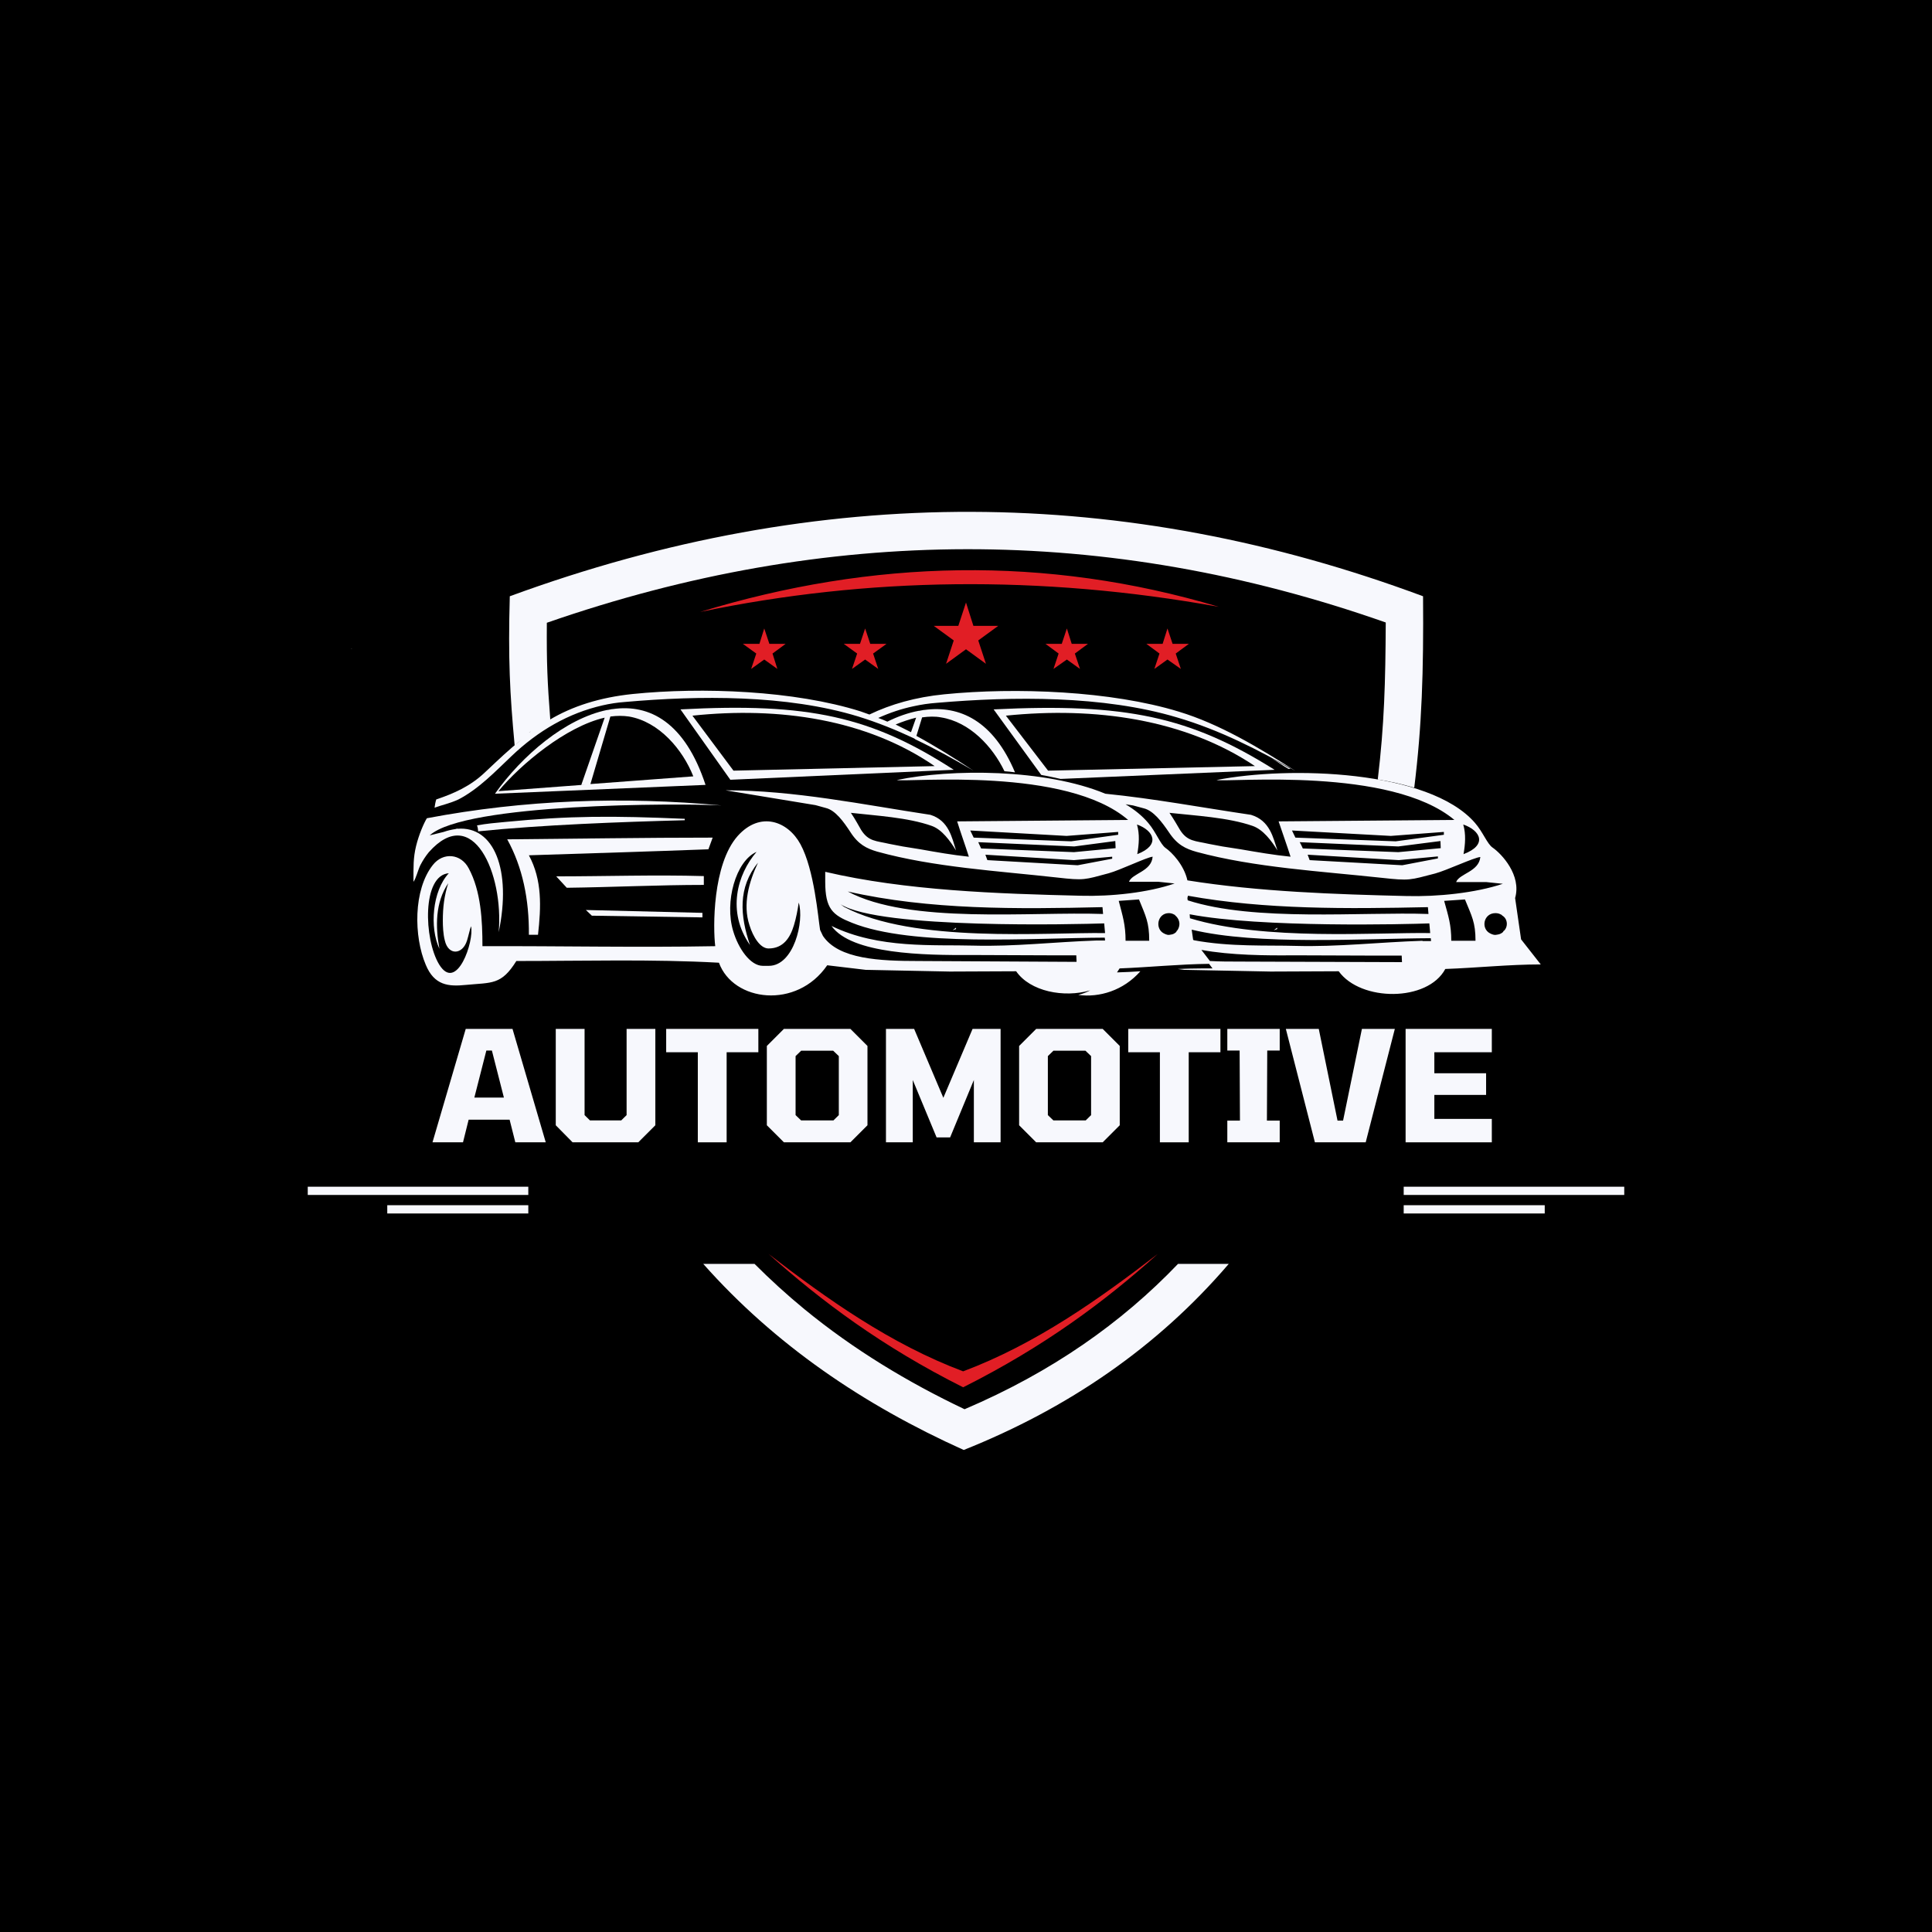 <svg xmlns="http://www.w3.org/2000/svg" xmlns:xlink="http://www.w3.org/1999/xlink" width="500" zoomAndPan="magnify" viewBox="0 0 375 375" height="500" preserveAspectRatio="xMidYMid meet" version="1.0"><defs><g/><clipPath id="9b7590434c"><path d="M 68 125 L 69 125 L 69 126 L 68 126 Z M 68 125 " clip-rule="nonzero"/></clipPath><clipPath id="1ac4e144f3"><path d="M 68.141 125.91 L 68.363 125.855 L 68.141 125.855 Z M 68.141 125.91 " clip-rule="evenodd"/></clipPath><linearGradient x1="15.2" gradientTransform="matrix(0.553, 0, 0, 0.553, 59.735, 99.197)" y1="48.294" x2="15.6" gradientUnits="userSpaceOnUse" y2="48.294" id="320efc6ed9"><stop stop-opacity="1" stop-color="rgb(99.948%, 99.948%, 99.953%)" offset="0"/><stop stop-opacity="1" stop-color="rgb(99.342%, 99.342%, 99.409%)" offset="0.004"/><stop stop-opacity="1" stop-color="rgb(98.738%, 98.738%, 98.868%)" offset="0.008"/><stop stop-opacity="1" stop-color="rgb(98.132%, 98.132%, 98.325%)" offset="0.012"/><stop stop-opacity="1" stop-color="rgb(97.528%, 97.528%, 97.781%)" offset="0.016"/><stop stop-opacity="1" stop-color="rgb(96.922%, 96.922%, 97.238%)" offset="0.02"/><stop stop-opacity="1" stop-color="rgb(96.318%, 96.318%, 96.696%)" offset="0.023"/><stop stop-opacity="1" stop-color="rgb(95.464%, 95.493%, 95.882%)" offset="0.027"/><stop stop-opacity="1" stop-color="rgb(94.609%, 94.667%, 95.067%)" offset="0.031"/><stop stop-opacity="1" stop-color="rgb(93.7%, 93.793%, 94.193%)" offset="0.035"/><stop stop-opacity="1" stop-color="rgb(92.79%, 92.92%, 93.32%)" offset="0.039"/><stop stop-opacity="1" stop-color="rgb(91.879%, 92.046%, 92.445%)" offset="0.043"/><stop stop-opacity="1" stop-color="rgb(90.97%, 91.171%, 91.571%)" offset="0.047"/><stop stop-opacity="1" stop-color="rgb(90.06%, 90.297%, 90.697%)" offset="0.051"/><stop stop-opacity="1" stop-color="rgb(89.151%, 89.424%, 89.824%)" offset="0.055"/><stop stop-opacity="1" stop-color="rgb(88.242%, 88.55%, 88.95%)" offset="0.059"/><stop stop-opacity="1" stop-color="rgb(87.332%, 87.675%, 88.075%)" offset="0.062"/><stop stop-opacity="1" stop-color="rgb(86.365%, 86.737%, 87.143%)" offset="0.066"/><stop stop-opacity="1" stop-color="rgb(85.399%, 85.799%, 86.211%)" offset="0.07"/><stop stop-opacity="1" stop-color="rgb(84.221%, 84.621%, 85.062%)" offset="0.074"/><stop stop-opacity="1" stop-color="rgb(83.044%, 83.444%, 83.913%)" offset="0.078"/><stop stop-opacity="1" stop-color="rgb(81.866%, 82.266%, 82.764%)" offset="0.082"/><stop stop-opacity="1" stop-color="rgb(80.69%, 81.09%, 81.616%)" offset="0.086"/><stop stop-opacity="1" stop-color="rgb(79.512%, 79.912%, 80.467%)" offset="0.09"/><stop stop-opacity="1" stop-color="rgb(78.336%, 78.735%, 79.318%)" offset="0.094"/><stop stop-opacity="1" stop-color="rgb(77.158%, 77.557%, 78.169%)" offset="0.098"/><stop stop-opacity="1" stop-color="rgb(75.981%, 76.381%, 77.022%)" offset="0.102"/><stop stop-opacity="1" stop-color="rgb(74.803%, 75.203%, 75.873%)" offset="0.105"/><stop stop-opacity="1" stop-color="rgb(73.627%, 74.026%, 74.724%)" offset="0.109"/><stop stop-opacity="1" stop-color="rgb(72.449%, 72.849%, 73.575%)" offset="0.113"/><stop stop-opacity="1" stop-color="rgb(71.272%, 71.672%, 72.426%)" offset="0.117"/><stop stop-opacity="1" stop-color="rgb(70.059%, 70.47%, 71.259%)" offset="0.121"/><stop stop-opacity="1" stop-color="rgb(68.848%, 69.269%, 70.091%)" offset="0.125"/><stop stop-opacity="1" stop-color="rgb(67.5%, 67.973%, 68.849%)" offset="0.129"/><stop stop-opacity="1" stop-color="rgb(66.153%, 66.679%, 67.607%)" offset="0.133"/><stop stop-opacity="1" stop-color="rgb(64.804%, 65.384%, 66.365%)" offset="0.137"/><stop stop-opacity="1" stop-color="rgb(63.457%, 64.09%, 65.123%)" offset="0.141"/><stop stop-opacity="1" stop-color="rgb(62.109%, 62.794%, 63.881%)" offset="0.145"/><stop stop-opacity="1" stop-color="rgb(60.762%, 61.501%, 62.639%)" offset="0.148"/><stop stop-opacity="1" stop-color="rgb(60.052%, 60.822%, 61.966%)" offset="0.152"/><stop stop-opacity="1" stop-color="rgb(59.343%, 60.143%, 61.295%)" offset="0.156"/><stop stop-opacity="1" stop-color="rgb(59.514%, 60.313%, 61.409%)" offset="0.164"/><stop stop-opacity="1" stop-color="rgb(59.857%, 60.657%, 61.638%)" offset="0.172"/><stop stop-opacity="1" stop-color="rgb(60.199%, 60.999%, 61.865%)" offset="0.18"/><stop stop-opacity="1" stop-color="rgb(61.06%, 61.861%, 62.752%)" offset="0.184"/><stop stop-opacity="1" stop-color="rgb(61.751%, 62.55%, 63.525%)" offset="0.188"/><stop stop-opacity="1" stop-color="rgb(62.488%, 63.287%, 64.357%)" offset="0.191"/><stop stop-opacity="1" stop-color="rgb(63.225%, 64.024%, 65.19%)" offset="0.195"/><stop stop-opacity="1" stop-color="rgb(64.693%, 65.492%, 66.579%)" offset="0.199"/><stop stop-opacity="1" stop-color="rgb(66.161%, 66.962%, 67.967%)" offset="0.203"/><stop stop-opacity="1" stop-color="rgb(67.952%, 68.747%, 69.65%)" offset="0.207"/><stop stop-opacity="1" stop-color="rgb(69.743%, 70.534%, 71.333%)" offset="0.211"/><stop stop-opacity="1" stop-color="rgb(72.562%, 73.315%, 74.117%)" offset="0.215"/><stop stop-opacity="1" stop-color="rgb(75.38%, 76.099%, 76.9%)" offset="0.219"/><stop stop-opacity="1" stop-color="rgb(78.354%, 79.063%, 79.691%)" offset="0.223"/><stop stop-opacity="1" stop-color="rgb(81.329%, 82.03%, 82.481%)" offset="0.227"/><stop stop-opacity="1" stop-color="rgb(81.406%, 82.112%, 82.538%)" offset="0.23"/><stop stop-opacity="1" stop-color="rgb(81.482%, 82.195%, 82.594%)" offset="0.234"/><stop stop-opacity="1" stop-color="rgb(81.19%, 81.911%, 82.31%)" offset="0.238"/><stop stop-opacity="1" stop-color="rgb(80.899%, 81.627%, 82.027%)" offset="0.242"/><stop stop-opacity="1" stop-color="rgb(80.608%, 81.342%, 81.743%)" offset="0.246"/><stop stop-opacity="1" stop-color="rgb(80.316%, 81.058%, 81.459%)" offset="0.25"/><stop stop-opacity="1" stop-color="rgb(80.025%, 80.774%, 81.174%)" offset="0.254"/><stop stop-opacity="1" stop-color="rgb(79.733%, 80.49%, 80.89%)" offset="0.258"/><stop stop-opacity="1" stop-color="rgb(79.442%, 80.206%, 80.606%)" offset="0.262"/><stop stop-opacity="1" stop-color="rgb(79.152%, 79.922%, 80.322%)" offset="0.266"/><stop stop-opacity="1" stop-color="rgb(78.86%, 79.639%, 80.038%)" offset="0.27"/><stop stop-opacity="1" stop-color="rgb(78.569%, 79.355%, 79.755%)" offset="0.273"/><stop stop-opacity="1" stop-color="rgb(78.275%, 79.066%, 79.466%)" offset="0.277"/><stop stop-opacity="1" stop-color="rgb(77.98%, 78.78%, 79.179%)" offset="0.281"/><stop stop-opacity="1" stop-color="rgb(77.536%, 78.336%, 78.735%)" offset="0.285"/><stop stop-opacity="1" stop-color="rgb(77.092%, 77.893%, 78.293%)" offset="0.289"/><stop stop-opacity="1" stop-color="rgb(76.648%, 77.449%, 77.849%)" offset="0.293"/><stop stop-opacity="1" stop-color="rgb(76.205%, 77.005%, 77.405%)" offset="0.297"/><stop stop-opacity="1" stop-color="rgb(75.761%, 76.561%, 76.961%)" offset="0.301"/><stop stop-opacity="1" stop-color="rgb(75.317%, 76.117%, 76.518%)" offset="0.305"/><stop stop-opacity="1" stop-color="rgb(74.873%, 75.673%, 76.074%)" offset="0.309"/><stop stop-opacity="1" stop-color="rgb(74.429%, 75.23%, 75.63%)" offset="0.312"/><stop stop-opacity="1" stop-color="rgb(73.985%, 74.786%, 75.186%)" offset="0.316"/><stop stop-opacity="1" stop-color="rgb(73.543%, 74.342%, 74.742%)" offset="0.32"/><stop stop-opacity="1" stop-color="rgb(73.099%, 73.898%, 74.298%)" offset="0.324"/><stop stop-opacity="1" stop-color="rgb(72.655%, 73.456%, 73.856%)" offset="0.328"/><stop stop-opacity="1" stop-color="rgb(72.211%, 73.012%, 73.412%)" offset="0.332"/><stop stop-opacity="1" stop-color="rgb(71.768%, 72.568%, 72.968%)" offset="0.336"/><stop stop-opacity="1" stop-color="rgb(71.324%, 72.124%, 72.523%)" offset="0.34"/><stop stop-opacity="1" stop-color="rgb(70.88%, 71.68%, 72.079%)" offset="0.344"/><stop stop-opacity="1" stop-color="rgb(70.436%, 71.236%, 71.635%)" offset="0.348"/><stop stop-opacity="1" stop-color="rgb(69.992%, 70.793%, 71.193%)" offset="0.352"/><stop stop-opacity="1" stop-color="rgb(69.548%, 70.349%, 70.749%)" offset="0.355"/><stop stop-opacity="1" stop-color="rgb(69.106%, 69.905%, 70.305%)" offset="0.359"/><stop stop-opacity="1" stop-color="rgb(68.661%, 69.461%, 69.861%)" offset="0.363"/><stop stop-opacity="1" stop-color="rgb(68.217%, 69.017%, 69.418%)" offset="0.367"/><stop stop-opacity="1" stop-color="rgb(67.717%, 68.517%, 68.915%)" offset="0.371"/><stop stop-opacity="1" stop-color="rgb(67.216%, 68.016%, 68.413%)" offset="0.375"/><stop stop-opacity="1" stop-color="rgb(66.664%, 67.464%, 67.857%)" offset="0.379"/><stop stop-opacity="1" stop-color="rgb(66.112%, 66.911%, 67.302%)" offset="0.383"/><stop stop-opacity="1" stop-color="rgb(65.559%, 66.359%, 66.747%)" offset="0.387"/><stop stop-opacity="1" stop-color="rgb(65.009%, 65.808%, 66.191%)" offset="0.391"/><stop stop-opacity="1" stop-color="rgb(64.456%, 65.256%, 65.636%)" offset="0.395"/><stop stop-opacity="1" stop-color="rgb(63.904%, 64.705%, 65.08%)" offset="0.398"/><stop stop-opacity="1" stop-color="rgb(63.351%, 64.153%, 64.525%)" offset="0.402"/><stop stop-opacity="1" stop-color="rgb(62.801%, 63.6%, 63.969%)" offset="0.406"/><stop stop-opacity="1" stop-color="rgb(62.248%, 63.048%, 63.414%)" offset="0.41"/><stop stop-opacity="1" stop-color="rgb(61.696%, 62.497%, 62.859%)" offset="0.414"/><stop stop-opacity="1" stop-color="rgb(61.143%, 61.945%, 62.303%)" offset="0.418"/><stop stop-opacity="1" stop-color="rgb(60.593%, 61.392%, 61.749%)" offset="0.422"/><stop stop-opacity="1" stop-color="rgb(60.04%, 60.84%, 61.194%)" offset="0.426"/><stop stop-opacity="1" stop-color="rgb(59.489%, 60.289%, 60.638%)" offset="0.43"/><stop stop-opacity="1" stop-color="rgb(58.937%, 59.737%, 60.083%)" offset="0.434"/><stop stop-opacity="1" stop-color="rgb(58.385%, 59.184%, 59.528%)" offset="0.438"/><stop stop-opacity="1" stop-color="rgb(57.832%, 58.632%, 58.972%)" offset="0.441"/><stop stop-opacity="1" stop-color="rgb(57.281%, 58.081%, 58.417%)" offset="0.445"/><stop stop-opacity="1" stop-color="rgb(56.729%, 57.529%, 57.861%)" offset="0.449"/><stop stop-opacity="1" stop-color="rgb(56.177%, 56.978%, 57.306%)" offset="0.453"/><stop stop-opacity="1" stop-color="rgb(55.624%, 56.425%, 56.75%)" offset="0.457"/><stop stop-opacity="1" stop-color="rgb(55.074%, 55.873%, 56.195%)" offset="0.461"/><stop stop-opacity="1" stop-color="rgb(54.521%, 55.321%, 55.64%)" offset="0.465"/><stop stop-opacity="1" stop-color="rgb(53.969%, 54.77%, 55.086%)" offset="0.469"/><stop stop-opacity="1" stop-color="rgb(53.416%, 54.218%, 54.53%)" offset="0.473"/><stop stop-opacity="1" stop-color="rgb(52.866%, 53.665%, 53.975%)" offset="0.477"/><stop stop-opacity="1" stop-color="rgb(52.313%, 53.113%, 53.419%)" offset="0.48"/><stop stop-opacity="1" stop-color="rgb(51.762%, 52.562%, 52.864%)" offset="0.484"/><stop stop-opacity="1" stop-color="rgb(51.149%, 51.939%, 52.254%)" offset="0.488"/><stop stop-opacity="1" stop-color="rgb(50.537%, 51.317%, 51.643%)" offset="0.492"/><stop stop-opacity="1" stop-color="rgb(49.896%, 50.661%, 51.006%)" offset="0.496"/><stop stop-opacity="1" stop-color="rgb(49.255%, 50.005%, 50.368%)" offset="0.5"/><stop stop-opacity="1" stop-color="rgb(48.613%, 49.347%, 49.73%)" offset="0.504"/><stop stop-opacity="1" stop-color="rgb(47.972%, 48.691%, 49.092%)" offset="0.508"/><stop stop-opacity="1" stop-color="rgb(47.33%, 48.035%, 48.454%)" offset="0.512"/><stop stop-opacity="1" stop-color="rgb(46.689%, 47.379%, 47.818%)" offset="0.516"/><stop stop-opacity="1" stop-color="rgb(46.048%, 46.721%, 47.18%)" offset="0.52"/><stop stop-opacity="1" stop-color="rgb(45.407%, 46.065%, 46.542%)" offset="0.523"/><stop stop-opacity="1" stop-color="rgb(44.765%, 45.409%, 45.905%)" offset="0.527"/><stop stop-opacity="1" stop-color="rgb(44.124%, 44.753%, 45.267%)" offset="0.531"/><stop stop-opacity="1" stop-color="rgb(43.481%, 44.095%, 44.629%)" offset="0.535"/><stop stop-opacity="1" stop-color="rgb(42.841%, 43.439%, 43.993%)" offset="0.539"/><stop stop-opacity="1" stop-color="rgb(42.2%, 42.781%, 43.355%)" offset="0.543"/><stop stop-opacity="1" stop-color="rgb(41.559%, 42.125%, 42.717%)" offset="0.547"/><stop stop-opacity="1" stop-color="rgb(40.916%, 41.469%, 42.079%)" offset="0.551"/><stop stop-opacity="1" stop-color="rgb(40.276%, 40.813%, 41.441%)" offset="0.555"/><stop stop-opacity="1" stop-color="rgb(39.635%, 40.155%, 40.804%)" offset="0.559"/><stop stop-opacity="1" stop-color="rgb(38.994%, 39.499%, 40.167%)" offset="0.562"/><stop stop-opacity="1" stop-color="rgb(38.351%, 38.843%, 39.529%)" offset="0.566"/><stop stop-opacity="1" stop-color="rgb(37.711%, 38.187%, 38.892%)" offset="0.57"/><stop stop-opacity="1" stop-color="rgb(37.068%, 37.529%, 38.254%)" offset="0.574"/><stop stop-opacity="1" stop-color="rgb(36.427%, 36.873%, 37.616%)" offset="0.578"/><stop stop-opacity="1" stop-color="rgb(35.786%, 36.217%, 36.978%)" offset="0.582"/><stop stop-opacity="1" stop-color="rgb(35.146%, 35.561%, 36.342%)" offset="0.586"/><stop stop-opacity="1" stop-color="rgb(35.016%, 35.423%, 36.237%)" offset="0.59"/><stop stop-opacity="1" stop-color="rgb(34.886%, 35.287%, 36.131%)" offset="0.594"/><stop stop-opacity="1" stop-color="rgb(35.277%, 35.677%, 36.566%)" offset="0.598"/><stop stop-opacity="1" stop-color="rgb(35.667%, 36.067%, 37.001%)" offset="0.602"/><stop stop-opacity="1" stop-color="rgb(36.057%, 36.456%, 37.436%)" offset="0.605"/><stop stop-opacity="1" stop-color="rgb(36.447%, 36.847%, 37.871%)" offset="0.609"/><stop stop-opacity="1" stop-color="rgb(36.838%, 37.238%, 38.304%)" offset="0.613"/><stop stop-opacity="1" stop-color="rgb(37.228%, 37.628%, 38.739%)" offset="0.617"/><stop stop-opacity="1" stop-color="rgb(37.621%, 38.022%, 39.177%)" offset="0.621"/><stop stop-opacity="1" stop-color="rgb(38.014%, 38.416%, 39.615%)" offset="0.625"/><stop stop-opacity="1" stop-color="rgb(38.673%, 39.102%, 40.302%)" offset="0.629"/><stop stop-opacity="1" stop-color="rgb(39.334%, 39.789%, 40.988%)" offset="0.633"/><stop stop-opacity="1" stop-color="rgb(39.993%, 40.474%, 41.675%)" offset="0.637"/><stop stop-opacity="1" stop-color="rgb(40.652%, 41.161%, 42.361%)" offset="0.641"/><stop stop-opacity="1" stop-color="rgb(41.312%, 41.847%, 43.048%)" offset="0.645"/><stop stop-opacity="1" stop-color="rgb(41.972%, 42.534%, 43.735%)" offset="0.648"/><stop stop-opacity="1" stop-color="rgb(42.632%, 43.221%, 44.421%)" offset="0.652"/><stop stop-opacity="1" stop-color="rgb(43.291%, 43.907%, 45.108%)" offset="0.656"/><stop stop-opacity="1" stop-color="rgb(43.95%, 44.594%, 45.793%)" offset="0.66"/><stop stop-opacity="1" stop-color="rgb(44.611%, 45.28%, 46.48%)" offset="0.664"/><stop stop-opacity="1" stop-color="rgb(45.27%, 45.967%, 47.166%)" offset="0.668"/><stop stop-opacity="1" stop-color="rgb(45.93%, 46.654%, 47.853%)" offset="0.672"/><stop stop-opacity="1" stop-color="rgb(46.59%, 47.34%, 48.54%)" offset="0.676"/><stop stop-opacity="1" stop-color="rgb(47.249%, 48.027%, 49.226%)" offset="0.68"/><stop stop-opacity="1" stop-color="rgb(47.978%, 48.767%, 49.966%)" offset="0.684"/><stop stop-opacity="1" stop-color="rgb(48.708%, 49.507%, 50.706%)" offset="0.688"/><stop stop-opacity="1" stop-color="rgb(49.055%, 49.782%, 50.981%)" offset="0.691"/><stop stop-opacity="1" stop-color="rgb(49.403%, 50.056%, 51.257%)" offset="0.695"/><stop stop-opacity="1" stop-color="rgb(42.848%, 43.004%, 44.203%)" offset="0.699"/><stop stop-opacity="1" stop-color="rgb(36.295%, 35.951%, 37.151%)" offset="0.703"/><stop stop-opacity="1" stop-color="rgb(31.389%, 30.83%, 31.654%)" offset="0.707"/><stop stop-opacity="1" stop-color="rgb(26.485%, 25.71%, 26.16%)" offset="0.711"/><stop stop-opacity="1" stop-color="rgb(23.387%, 22.264%, 22.856%)" offset="0.715"/><stop stop-opacity="1" stop-color="rgb(20.29%, 18.819%, 19.554%)" offset="0.719"/><stop stop-opacity="1" stop-color="rgb(17.952%, 16.583%, 17.184%)" offset="0.723"/><stop stop-opacity="1" stop-color="rgb(15.616%, 14.349%, 14.816%)" offset="0.727"/><stop stop-opacity="1" stop-color="rgb(14.859%, 13.527%, 13.927%)" offset="0.73"/><stop stop-opacity="1" stop-color="rgb(14.104%, 12.704%, 13.039%)" offset="0.734"/><stop stop-opacity="1" stop-color="rgb(17.48%, 16.098%, 16.347%)" offset="0.738"/><stop stop-opacity="1" stop-color="rgb(20.857%, 19.493%, 19.656%)" offset="0.742"/><stop stop-opacity="1" stop-color="rgb(26.843%, 25.607%, 25.69%)" offset="0.746"/><stop stop-opacity="1" stop-color="rgb(32.831%, 31.723%, 31.723%)" offset="0.75"/><stop stop-opacity="1" stop-color="rgb(38.3%, 37.341%, 37.341%)" offset="0.754"/><stop stop-opacity="1" stop-color="rgb(43.77%, 42.961%, 42.961%)" offset="0.758"/><stop stop-opacity="1" stop-color="rgb(48.575%, 47.803%, 47.873%)" offset="0.762"/><stop stop-opacity="1" stop-color="rgb(53.381%, 52.646%, 52.785%)" offset="0.766"/><stop stop-opacity="1" stop-color="rgb(57.799%, 57.036%, 57.285%)" offset="0.77"/><stop stop-opacity="1" stop-color="rgb(62.218%, 61.427%, 61.786%)" offset="0.773"/><stop stop-opacity="1" stop-color="rgb(66.187%, 65.488%, 65.771%)" offset="0.777"/><stop stop-opacity="1" stop-color="rgb(70.157%, 69.55%, 69.757%)" offset="0.781"/><stop stop-opacity="1" stop-color="rgb(73.885%, 73.395%, 73.499%)" offset="0.785"/><stop stop-opacity="1" stop-color="rgb(77.614%, 77.242%, 77.242%)" offset="0.789"/><stop stop-opacity="1" stop-color="rgb(80.412%, 80.15%, 80.15%)" offset="0.793"/><stop stop-opacity="1" stop-color="rgb(83.212%, 83.06%, 83.06%)" offset="0.797"/><stop stop-opacity="1" stop-color="rgb(85.701%, 85.625%, 85.625%)" offset="0.801"/><stop stop-opacity="1" stop-color="rgb(88.19%, 88.19%, 88.19%)" offset="0.805"/><stop stop-opacity="1" stop-color="rgb(89.973%, 89.973%, 89.973%)" offset="0.809"/><stop stop-opacity="1" stop-color="rgb(91.757%, 91.757%, 91.757%)" offset="0.812"/><stop stop-opacity="1" stop-color="rgb(93.333%, 93.333%, 93.333%)" offset="0.816"/><stop stop-opacity="1" stop-color="rgb(94.91%, 94.91%, 94.91%)" offset="0.82"/><stop stop-opacity="1" stop-color="rgb(96.089%, 96.089%, 96.089%)" offset="0.824"/><stop stop-opacity="1" stop-color="rgb(97.27%, 97.27%, 97.27%)" offset="0.828"/><stop stop-opacity="1" stop-color="rgb(98.033%, 98.033%, 98.033%)" offset="0.832"/><stop stop-opacity="1" stop-color="rgb(98.796%, 98.796%, 98.796%)" offset="0.836"/><stop stop-opacity="1" stop-color="rgb(99.176%, 99.176%, 99.176%)" offset="0.84"/><stop stop-opacity="1" stop-color="rgb(99.557%, 99.557%, 99.557%)" offset="0.844"/><stop stop-opacity="1" stop-color="rgb(98.961%, 99.001%, 99.031%)" offset="0.848"/><stop stop-opacity="1" stop-color="rgb(98.366%, 98.445%, 98.505%)" offset="0.852"/><stop stop-opacity="1" stop-color="rgb(96.416%, 96.59%, 96.721%)" offset="0.855"/><stop stop-opacity="1" stop-color="rgb(94.466%, 94.734%, 94.937%)" offset="0.859"/><stop stop-opacity="1" stop-color="rgb(92.653%, 93.005%, 93.257%)" offset="0.863"/><stop stop-opacity="1" stop-color="rgb(90.84%, 91.277%, 91.577%)" offset="0.867"/><stop stop-opacity="1" stop-color="rgb(89.323%, 89.819%, 90.12%)" offset="0.871"/><stop stop-opacity="1" stop-color="rgb(87.807%, 88.364%, 88.664%)" offset="0.875"/><stop stop-opacity="1" stop-color="rgb(86.29%, 86.906%, 87.207%)" offset="0.879"/><stop stop-opacity="1" stop-color="rgb(84.775%, 85.451%, 85.75%)" offset="0.883"/><stop stop-opacity="1" stop-color="rgb(83.258%, 83.994%, 84.293%)" offset="0.887"/><stop stop-opacity="1" stop-color="rgb(81.743%, 82.536%, 82.837%)" offset="0.891"/><stop stop-opacity="1" stop-color="rgb(80.705%, 81.448%, 81.871%)" offset="0.895"/><stop stop-opacity="1" stop-color="rgb(79.669%, 80.36%, 80.905%)" offset="0.898"/><stop stop-opacity="1" stop-color="rgb(78.656%, 79.289%, 79.962%)" offset="0.902"/><stop stop-opacity="1" stop-color="rgb(77.643%, 78.22%, 79.021%)" offset="0.906"/><stop stop-opacity="1" stop-color="rgb(76.63%, 77.148%, 78.079%)" offset="0.91"/><stop stop-opacity="1" stop-color="rgb(75.616%, 76.079%, 77.138%)" offset="0.914"/><stop stop-opacity="1" stop-color="rgb(74.792%, 75.249%, 76.353%)" offset="0.918"/><stop stop-opacity="1" stop-color="rgb(73.97%, 74.419%, 75.569%)" offset="0.922"/><stop stop-opacity="1" stop-color="rgb(73.38%, 73.883%, 74.979%)" offset="0.926"/><stop stop-opacity="1" stop-color="rgb(72.791%, 73.349%, 74.39%)" offset="0.93"/><stop stop-opacity="1" stop-color="rgb(72.2%, 72.813%, 73.799%)" offset="0.934"/><stop stop-opacity="1" stop-color="rgb(71.609%, 72.279%, 73.21%)" offset="0.938"/><stop stop-opacity="1" stop-color="rgb(71.019%, 71.744%, 72.62%)" offset="0.941"/><stop stop-opacity="1" stop-color="rgb(70.43%, 71.208%, 72.029%)" offset="0.945"/><stop stop-opacity="1" stop-color="rgb(70.151%, 70.94%, 71.791%)" offset="0.949"/><stop stop-opacity="1" stop-color="rgb(69.872%, 70.671%, 71.553%)" offset="0.953"/><stop stop-opacity="1" stop-color="rgb(69.667%, 70.467%, 71.4%)" offset="0.957"/><stop stop-opacity="1" stop-color="rgb(69.464%, 70.264%, 71.248%)" offset="0.961"/><stop stop-opacity="1" stop-color="rgb(69.26%, 70.059%, 71.094%)" offset="0.965"/><stop stop-opacity="1" stop-color="rgb(69.055%, 69.856%, 70.941%)" offset="0.969"/><stop stop-opacity="1" stop-color="rgb(68.851%, 69.652%, 70.789%)" offset="0.973"/><stop stop-opacity="1" stop-color="rgb(68.648%, 69.449%, 70.636%)" offset="0.977"/><stop stop-opacity="1" stop-color="rgb(68.623%, 69.423%, 70.618%)" offset="0.984"/><stop stop-opacity="1" stop-color="rgb(68.599%, 69.398%, 70.599%)" offset="1"/></linearGradient><clipPath id="b6b4bdbd35"><path d="M 136 245 L 239 245 L 239 281.805 L 136 281.805 Z M 136 245 " clip-rule="nonzero"/></clipPath><clipPath id="32a81403ba"><path d="M 272 230 L 315.434 230 L 315.434 232 L 272 232 Z M 272 230 " clip-rule="nonzero"/></clipPath><clipPath id="ba76784b39"><path d="M 59.684 230 L 103 230 L 103 232 L 59.684 232 Z M 59.684 230 " clip-rule="nonzero"/></clipPath></defs><rect x="-37.5" width="450" fill="#ffffff" y="-37.5" height="450" fill-opacity="1"/><rect x="-37.5" width="450" fill="#000000" y="-37.5" height="450" fill-opacity="1"/><g clip-path="url(#9b7590434c)"><g clip-path="url(#1ac4e144f3)"><path fill="url(#320efc6ed9)" d="M 68.141 125.855 L 68.141 125.91 L 68.363 125.91 L 68.363 125.855 Z M 68.141 125.855 " fill-rule="nonzero"/></g></g><path fill="#f7f8fd" d="M 99.227 146.816 C 104.48 141.785 110.398 138.41 116.926 136.918 C 118.363 136.586 119.801 136.363 121.293 136.254 C 135.73 134.98 152.656 134.816 166.594 139.074 C 170.355 140.234 173.895 141.676 177.324 143.277 C 177.434 143.332 177.543 143.391 177.656 143.5 C 181.582 145.379 185.289 147.426 188.938 149.582 C 185.344 147.207 181.637 144.883 177.875 142.836 L 178.98 139.242 C 180.254 139.074 181.473 139.02 182.633 139.242 C 188.219 140.125 192.645 144.883 194.965 149.695 C 195.629 149.75 196.293 149.805 197.012 149.914 C 192.809 139.906 186.281 136.863 179.426 137.801 L 179.312 137.801 C 179.039 137.859 178.762 137.914 178.43 137.969 L 178.32 137.969 C 176.273 138.355 174.227 139.074 172.234 140.07 C 171.625 139.793 171.074 139.574 170.465 139.352 C 172.676 138.355 174.945 137.582 177.324 137.082 C 178.816 136.75 180.309 136.531 181.859 136.418 C 196.68 135.148 214.105 134.98 228.43 139.242 C 236.891 141.73 244.305 145.602 251.438 149.641 C 244.246 145.047 236.672 140.512 228.816 138.133 C 215.652 134.098 197.18 133.379 183.297 134.762 C 177.711 135.312 172.898 136.695 168.75 138.688 C 168.195 138.465 167.59 138.301 167.035 138.078 C 154.258 134.043 136.285 133.324 122.789 134.707 C 116.426 135.367 111.062 137.082 106.637 139.738 C 106.691 139.684 106.746 139.684 106.805 139.629 C 106.25 132.328 106.086 128.844 106.141 120.879 C 160.562 101.961 214.711 101.742 268.973 120.824 C 268.914 132.383 268.695 140.68 267.422 151.297 C 269.91 151.684 272.289 152.238 274.504 152.902 C 275.996 140.789 276.328 130.391 276.215 115.734 C 218.418 94.219 159.402 93.555 98.949 115.734 C 98.617 127.902 98.949 134.539 99.891 144.66 C 100.332 144.328 100.773 143.941 101.219 143.555 C 98.672 145.602 96.957 147.262 94.246 149.805 C 91.316 152.625 88.109 154.008 84.68 155.168 C 84.68 155.168 84.512 155.559 84.348 156.773 C 85.676 156.277 87.336 155.945 88.992 155.168 C 92.922 153.125 96.074 149.805 99.227 146.816 Z M 177.82 139.297 L 176.824 142.117 C 175.828 141.617 174.836 141.121 173.84 140.625 C 175.164 140.07 176.492 139.629 177.82 139.297 Z M 103.043 141.949 C 103.098 141.895 103.098 141.895 103.043 141.949 C 103.098 141.895 103.098 141.895 103.043 141.949 C 102.93 142.062 102.766 142.172 102.656 142.227 C 102.82 142.117 102.93 142.008 103.043 141.949 Z M 103.043 141.949 " fill-opacity="1" fill-rule="evenodd"/><path fill="#f7f8fd" d="M 81.582 167.945 C 82.137 166.895 82.578 166.23 83.242 165.402 C 91.812 155.777 97.789 169.66 96.793 180.945 C 99.336 168.887 95.906 160.258 88.773 160.867 L 88.828 160.812 L 88.387 160.922 C 87.668 161.031 86.891 161.199 86.117 161.477 L 83.406 162.141 C 90.32 155.891 131.582 155.891 140.043 156.332 C 120.852 154.562 101.824 155.227 82.855 158.82 C 82.301 159.707 81.305 161.973 80.754 164.242 C 80.199 166.562 80.254 168.168 80.254 171.156 C 80.754 170.492 81.086 168.996 81.582 167.945 Z M 81.582 167.945 " fill-opacity="1" fill-rule="evenodd"/><path fill="#f7f8fd" d="M 136.34 178.066 L 136.34 177.184 L 113.719 176.629 L 114.879 177.734 Z M 136.34 178.066 " fill-opacity="1" fill-rule="evenodd"/><path fill="#f7f8fd" d="M 98.062 159.539 C 96.238 159.707 94.414 159.871 92.59 160.203 C 92.754 160.645 92.809 161.199 92.809 161.363 C 105.254 160.094 120.41 159.539 132.91 159.207 L 132.91 158.93 C 118.805 158.324 110.676 158.324 98.062 159.539 Z M 98.062 159.539 " fill-opacity="1" fill-rule="evenodd"/><path fill="#f7f8fd" d="M 136.613 170.047 C 127.156 169.773 117.477 170.102 107.965 170.102 L 110.012 172.316 C 118.859 172.207 127.93 171.762 136.613 171.762 Z M 136.613 170.047 " fill-opacity="1" fill-rule="evenodd"/><path fill="#f7f8fd" d="M 185.562 180.336 L 185.562 180.059 L 184.902 180.559 Z M 185.562 180.336 " fill-opacity="1" fill-rule="evenodd"/><path fill="#f7f8fd" d="M 118.805 137.637 C 118.527 137.691 118.254 137.746 117.977 137.801 L 117.863 137.801 C 109.734 139.461 101.328 146.652 96.074 154.062 L 136.945 152.348 C 132.965 140.234 126.105 136.586 118.918 137.637 Z M 96.738 153.566 C 101.051 148.367 109.844 141.012 117.367 139.297 L 112.832 152.348 L 113.719 152.293 Z M 122.07 139.074 C 127.93 140.07 132.523 145.492 134.57 150.691 L 114.602 152.184 L 118.473 139.074 C 119.746 138.91 120.961 138.91 122.07 139.074 Z M 122.07 139.074 " fill-opacity="1" fill-rule="evenodd"/><path fill="#f7f8fd" d="M 185.121 149.418 C 169.137 139.074 156.969 136.363 132.078 137.691 L 141.758 151.352 Z M 181.414 148.699 L 142.367 149.582 L 134.402 138.91 C 151.219 137.141 168.141 139.574 181.414 148.699 Z M 181.414 148.699 " fill-opacity="1" fill-rule="evenodd"/><path fill="#f7f8fd" d="M 138.328 162.582 C 125 162.582 111.727 162.801 98.453 162.914 C 101.438 168.332 102.711 174.582 102.656 181.441 L 104.426 181.441 C 105.035 176.023 105.254 170.824 102.656 166.012 C 114.27 165.625 125.887 165.293 137.5 164.848 Z M 138.328 162.582 " fill-opacity="1" fill-rule="evenodd"/><path fill="#f7f8fd" d="M 250.109 149.25 C 250.223 149.25 250.387 149.25 250.496 149.25 C 249.281 148.531 248.008 147.812 246.738 147.148 C 247.566 147.648 248.449 148.199 249.281 148.754 Z M 250.109 149.25 " fill-opacity="1" fill-rule="evenodd"/><path fill="#f7f8fd" d="M 192.863 137.691 L 202.102 150.414 C 203.375 150.633 204.59 150.91 205.863 151.188 L 247.398 149.418 C 231.027 139.129 218.527 136.418 192.863 137.691 Z M 243.582 148.699 L 203.43 149.582 L 195.242 138.91 C 212.555 137.141 229.977 139.574 243.582 148.699 Z M 243.582 148.699 " fill-opacity="1" fill-rule="evenodd"/><path fill="#f7f8fd" d="M 247.898 180.336 L 247.898 180.059 L 247.234 180.559 Z M 247.898 180.336 " fill-opacity="1" fill-rule="evenodd"/><path fill="#f7f8fd" d="M 280.531 188.078 C 286.672 187.859 292.922 187.195 299.059 187.195 L 295.242 182.328 L 294.082 174.309 C 295.355 169.883 291.48 165.734 289.711 164.516 C 288.66 163.797 287.832 161.477 286.281 159.707 C 277.324 149.418 250.164 148.645 236.117 151.41 C 238.938 151.852 269.965 148.809 282.301 159.152 L 248.176 159.43 C 248.949 161.75 249.777 164.02 250.496 166.285 C 247.234 165.957 244.027 165.402 240.82 164.848 L 237.277 164.297 L 234.625 163.797 C 231.969 163.191 230.477 163.355 229.039 161.09 C 228.539 160.258 227.93 159.152 226.992 157.77 C 232.023 158.324 238.387 158.656 243.141 160.312 C 245.188 161.031 246.793 163.191 247.953 165.07 C 247.125 162.637 246.516 159.262 242.809 158.156 C 233.406 156.773 224.004 155.004 214.547 154.062 C 202.82 149.195 184.625 149.195 174.059 151.41 C 176.77 151.852 206.969 148.809 218.973 159.152 L 185.785 159.43 C 186.504 161.75 187.336 164.02 188.055 166.285 C 184.902 165.957 181.746 165.402 178.652 164.848 L 175.223 164.297 L 172.621 163.797 C 170.023 163.191 168.586 163.355 167.145 161.09 C 166.648 160.258 166.094 159.152 165.156 157.77 C 170.023 158.324 176.219 158.656 180.863 160.312 C 182.855 161.031 184.402 163.191 185.562 165.07 C 184.789 162.637 184.18 159.262 180.586 158.156 C 167.422 156.164 154.203 153.398 140.82 153.398 L 158.297 156.277 L 160.289 156.828 C 162.168 157.273 163.773 159.539 165.043 161.477 C 166.594 163.91 168.195 164.684 170.242 165.293 C 181.195 168.332 193.75 169.051 205.145 170.324 C 210.508 170.934 210.453 170.766 215.211 169.496 C 217.422 168.887 222.566 166.398 223.727 166.285 C 223.508 169.164 219.746 169.496 219.137 171.152 L 224.836 171.152 L 227.988 171.484 C 222.844 173.258 215.707 174.031 209.789 173.863 C 193.695 173.477 175.719 172.867 160.176 169.219 L 160.176 171.156 C 160.176 176.41 161.613 177.625 165.375 179.117 C 177.102 183.82 200.441 182.051 214.438 181.996 L 214.492 182.547 L 212.887 182.547 C 204.703 182.824 196.793 183.766 188.992 183.543 C 181.305 183.324 170.574 184.207 161.395 179.727 C 165.266 185.203 179.371 185.426 188.496 185.367 C 193.418 185.367 198.34 185.426 203.375 185.426 L 208.906 185.426 L 208.961 186.695 L 178.32 186.531 C 170.797 186.531 162.777 186.199 159.734 181.664 L 159.18 180.5 C 158.793 178.18 158.074 168.832 155.363 163.852 C 152.93 159.375 147.566 157.383 143.195 162.25 C 138.273 167.781 138.387 180.168 138.828 183.652 C 123.727 183.93 108.738 183.598 93.641 183.652 C 93.641 178.676 93.363 172.98 90.984 168.555 C 89.492 165.68 86.008 165.348 84.016 167.891 C 80.199 172.703 80.309 181.773 82.633 187.25 C 84.293 191.285 87.059 191.508 90.375 191.176 C 95.52 190.68 97.289 191.23 100.223 186.531 C 113.328 186.531 126.492 186.145 139.547 186.863 C 142.312 194.441 154.645 195.988 160.562 187.359 L 168.031 188.246 L 184.348 188.578 L 197.234 188.523 C 199.945 192.449 206.527 193.719 211.613 192.227 C 210.895 192.613 210.121 192.891 209.293 193.113 C 213.387 193.664 218.031 192.281 221.348 188.523 C 219.855 188.633 218.363 188.688 216.812 188.742 C 216.98 188.465 217.145 188.246 217.312 187.969 C 223.062 187.746 228.926 187.141 234.68 187.082 L 235.344 187.969 L 233.52 187.969 C 231.859 187.969 230.254 188.023 228.594 188.078 L 229.867 188.246 L 246.625 188.578 L 259.844 188.523 C 264.105 194.441 277.102 194.496 280.531 188.078 Z M 209.18 167.945 L 191.648 166.949 L 191.262 165.898 L 208.461 166.949 L 215.875 166.285 L 215.875 166.676 Z M 208.461 165.402 L 190.43 164.684 C 190.43 164.684 190.043 163.797 189.879 163.465 L 208.52 164.297 L 216.48 163.246 L 216.539 164.629 Z M 217.035 162.027 L 207.91 163.301 L 188.992 162.582 L 188.328 161.199 L 207.023 162.25 L 217.035 161.477 Z M 213.992 176.078 L 214.105 177.402 C 200.055 176.906 176.492 179.449 164.547 173.035 C 180.363 176.629 197.457 176.465 213.992 176.078 Z M 163.828 176.023 L 163.164 175.523 C 170.852 180.391 209.402 179.395 214.324 179.23 L 214.492 181.109 C 202.988 180.945 177.324 183.156 163.828 176.023 Z M 85.234 187.195 C 82.246 182.273 81.914 169.883 87.113 169.496 C 83.906 172.926 83.352 180.059 85.289 184.152 C 84.512 179.895 84.457 175.191 87.004 171.43 C 86.227 173.863 85.953 176.078 85.953 178.676 C 85.953 179.727 86.008 181.277 86.34 182.547 C 87.004 185.48 89.77 185.367 90.652 182.547 C 90.984 181.441 91.207 180.336 91.426 179.781 C 92.09 182.602 88.66 192.781 85.234 187.195 Z M 149.227 187.469 L 148.062 187.469 C 145.629 187.469 143.309 184.098 142.312 180.723 C 140.598 175.082 142.809 167.117 146.848 165.348 C 143.086 169.715 141.039 176.961 145.574 183.434 C 143.641 177.734 143.195 172.262 147.125 167.449 C 145.355 171.211 144.137 175.523 145.465 179.562 C 146.184 181.883 147.566 184.098 149.172 184.098 C 152.047 184.098 153.375 181.996 154.094 179.617 C 154.535 178.18 154.812 176.684 155.035 175.191 C 156.141 178.785 154.094 187.469 149.227 187.469 Z M 281.691 182.602 C 281.691 179.508 281.141 177.848 280.309 174.859 L 284.348 174.582 C 285.676 177.848 286.395 179.008 286.395 182.602 Z M 292.477 179.34 C 292.477 179.781 292.312 180.227 292.035 180.559 L 291.758 180.777 L 291.812 180.832 C 291.539 181.109 291.148 181.332 290.762 181.387 C 290.098 181.551 289.766 181.441 289.215 181.164 C 287.391 180.227 287.941 177.238 290.266 177.238 C 290.707 177.238 291.094 177.348 291.426 177.57 L 291.426 177.516 C 291.48 177.57 291.539 177.625 291.539 177.68 C 292.145 178.012 292.477 178.621 292.477 179.34 Z M 284.07 165.789 C 284.402 163.852 284.566 161.973 284.016 160.035 C 287.391 161.199 288.773 164.02 284.07 165.789 Z M 269.965 162.25 L 280.254 161.477 L 280.254 162.027 L 270.906 163.301 L 251.438 162.582 L 250.773 161.199 Z M 271.406 165.402 L 252.875 164.684 C 252.875 164.684 252.488 163.797 252.266 163.465 L 271.406 164.297 L 279.59 163.246 L 279.645 164.629 Z M 279.094 166.23 L 279.094 166.617 L 272.18 167.945 L 254.203 166.949 L 253.816 165.898 L 271.516 166.949 Z M 220.742 165.789 C 221.074 163.852 221.238 161.973 220.688 160.035 C 223.949 161.199 225.332 164.02 220.742 165.789 Z M 226.215 164.574 C 225.223 163.852 224.391 161.531 222.898 159.762 C 221.738 158.379 220.242 157.16 218.473 156.109 L 219.91 156.332 L 221.957 156.883 C 223.895 157.328 225.555 159.594 226.879 161.531 C 228.484 163.965 230.09 164.738 232.246 165.348 C 243.473 168.391 256.414 169.109 268.141 170.379 C 273.672 170.988 273.617 170.824 278.539 169.551 C 280.809 168.941 286.062 166.453 287.332 166.344 C 287.059 169.219 283.242 169.551 282.633 171.211 L 288.496 171.211 L 291.703 171.543 C 286.395 173.312 279.094 174.086 272.953 173.918 C 259.293 173.59 244.305 173.09 230.477 170.879 C 229.812 167.891 227.488 165.457 226.215 164.574 Z M 218.473 182.602 C 218.473 179.508 217.922 177.848 217.145 174.859 L 221.074 174.582 C 222.398 177.848 223.062 179.008 223.062 182.602 Z M 228.539 180.559 L 228.32 180.777 L 228.375 180.832 C 228.098 181.109 227.766 181.332 227.379 181.387 C 226.715 181.551 226.438 181.441 225.887 181.164 C 224.113 180.227 224.668 177.238 226.879 177.238 C 227.27 177.238 227.656 177.348 227.988 177.57 L 227.988 177.516 C 228.043 177.57 228.098 177.625 228.098 177.68 C 228.594 178.066 228.926 178.676 228.926 179.34 C 228.926 179.781 228.762 180.227 228.539 180.559 Z M 230.477 174.309 C 230.531 174.141 230.531 173.977 230.586 173.863 C 245.574 176.574 261.613 176.41 277.156 176.078 L 277.266 177.402 C 264.324 176.961 243.527 178.953 230.531 174.75 Z M 230.918 177.461 C 244.691 180.113 273.23 179.395 277.434 179.23 L 277.598 181.109 C 267.145 180.945 245.52 182.66 230.973 178.234 Z M 240.543 186.641 C 238.66 186.641 236.727 186.641 234.844 186.531 L 233.188 184.375 C 238.883 185.426 245.797 185.48 251.051 185.426 C 256.141 185.426 261.172 185.48 266.371 185.48 L 272.066 185.48 L 272.125 186.75 Z M 276.105 182.602 C 267.699 182.879 259.57 183.82 251.547 183.598 C 245.906 183.434 238.773 183.82 231.691 182.492 L 231.582 182.383 L 231.305 180.445 C 244.082 183.543 264.824 182.16 277.711 182.105 L 277.766 182.66 L 276.105 182.66 Z M 276.105 182.602 " fill-opacity="1" fill-rule="evenodd"/><g clip-path="url(#b6b4bdbd35)"><path fill="#f7f8fd" d="M 187.223 273.531 C 176.16 268.277 165.652 261.918 156.141 254.117 C 152.711 251.297 149.504 248.367 146.461 245.324 L 136.504 245.324 C 150.387 260.977 167.531 272.648 187.059 281.441 C 207.41 273.312 224.723 261.418 238.496 245.324 L 228.648 245.324 C 217.699 256.773 204.094 266.344 187.223 273.531 Z M 187.223 273.531 " fill-opacity="1" fill-rule="evenodd"/></g><g clip-path="url(#32a81403ba)"><path fill="#f7f8fd" d="M 272.457 230.336 L 315.266 230.336 L 315.266 231.941 L 272.457 231.941 Z M 272.457 230.336 " fill-opacity="1" fill-rule="evenodd"/></g><path fill="#f7f8fd" d="M 272.457 233.93 L 299.832 233.93 L 299.832 235.535 L 272.457 235.535 Z M 272.457 233.93 " fill-opacity="1" fill-rule="evenodd"/><g clip-path="url(#ba76784b39)"><path fill="#f7f8fd" d="M 59.734 230.336 L 102.543 230.336 L 102.543 231.941 L 59.734 231.941 Z M 59.734 230.336 " fill-opacity="1" fill-rule="evenodd"/></g><path fill="#f7f8fd" d="M 75.168 233.93 L 102.543 233.93 L 102.543 235.535 L 75.168 235.535 Z M 75.168 233.93 " fill-opacity="1" fill-rule="evenodd"/><path fill="#e11e25" d="M 168.914 124.973 L 167.922 121.984 L 166.926 124.973 L 163.773 124.973 L 166.371 126.852 L 165.375 129.84 L 167.922 128.012 L 170.465 129.84 L 169.469 126.852 L 172.07 124.973 Z M 168.914 124.973 " fill-opacity="1" fill-rule="evenodd"/><path fill="#e11e25" d="M 188.938 121.484 L 187.5 116.949 L 186.008 121.484 L 181.25 121.484 L 185.121 124.309 L 183.629 128.844 L 187.5 126.023 L 191.371 128.844 L 189.879 124.309 L 193.75 121.484 Z M 188.938 121.484 " fill-opacity="1" fill-rule="evenodd"/><path fill="#e11e25" d="M 208.02 124.973 L 207.078 121.984 L 206.086 124.973 L 202.93 124.973 L 205.477 126.852 L 204.48 129.84 L 207.078 128.012 L 209.625 129.84 L 208.629 126.852 L 211.172 124.973 Z M 208.02 124.973 " fill-opacity="1" fill-rule="evenodd"/><path fill="#e11e25" d="M 227.598 124.973 L 226.605 121.984 L 225.664 124.973 L 222.512 124.973 L 225.055 126.852 L 224.059 129.84 L 226.605 128.012 L 229.203 129.84 L 228.207 126.852 L 230.754 124.973 Z M 227.598 124.973 " fill-opacity="1" fill-rule="evenodd"/><path fill="#e11e25" d="M 149.945 126.852 L 152.488 124.973 L 149.336 124.973 L 148.34 121.984 L 147.402 124.973 L 144.191 124.973 L 146.793 126.852 L 145.797 129.84 L 148.34 128.012 L 150.887 129.84 Z M 149.945 126.852 " fill-opacity="1" fill-rule="evenodd"/><path fill="#e11e25" d="M 236.559 117.781 C 202.988 107.77 169.414 108.543 135.895 118.777 C 168.309 112.027 201.879 111.531 236.559 117.781 Z M 236.559 117.781 " fill-opacity="1" fill-rule="evenodd"/><path fill="#e11e25" d="M 149.172 243.387 C 159.457 252.57 171.184 261.363 186.945 269.273 C 202.711 261.363 214.492 252.57 224.723 243.387 C 213.441 252.07 201.105 260.867 186.945 266.176 C 172.789 260.867 160.453 252.07 149.172 243.387 Z M 149.172 243.387 " fill-opacity="1" fill-rule="evenodd"/><g fill="#f7f8fd" fill-opacity="1"><g transform="translate(83.946, 221.724)"><g><path d="M 0 0 L 6.453 -22.016 L 15.531 -22.016 L 21.984 0 L 16.078 0 L 14.969 -4.391 L 7.016 -4.391 L 5.922 0 Z M 8.125 -8.688 L 13.859 -8.688 L 11.531 -17.812 L 10.453 -17.812 Z M 8.125 -8.688 "/></g></g></g><g fill="#f7f8fd" fill-opacity="1"><g transform="translate(105.935, 221.724)"><g><path d="M 5.203 0 L 1.938 -3.312 L 1.938 -22.016 L 7.531 -22.016 L 7.531 -5.281 L 8.578 -4.25 L 14.641 -4.25 L 15.688 -5.281 L 15.688 -22.016 L 21.266 -22.016 L 21.266 -3.312 L 17.953 0 Z M 5.203 0 "/></g></g></g><g fill="#f7f8fd" fill-opacity="1"><g transform="translate(129.149, 221.724)"><g><path d="M 6.297 0 L 6.297 -17.484 L 0.156 -17.484 L 0.156 -22.016 L 18.047 -22.016 L 18.047 -17.484 L 11.891 -17.484 L 11.891 0 Z M 6.297 0 "/></g></g></g><g fill="#f7f8fd" fill-opacity="1"><g transform="translate(147.344, 221.724)"><g><path d="M 4.812 0 L 1.5 -3.312 L 1.5 -18.703 L 4.812 -22.016 L 17.719 -22.016 L 21.031 -18.703 L 21.031 -3.312 L 17.719 0 Z M 8.156 -4.25 L 14.422 -4.25 L 15.469 -5.281 L 15.469 -16.734 L 14.375 -17.781 L 8.156 -17.781 L 7.078 -16.734 L 7.078 -5.281 Z M 8.156 -4.25 "/></g></g></g><g fill="#f7f8fd" fill-opacity="1"><g transform="translate(169.87, 221.724)"><g><path d="M 2.094 0 L 2.094 -22.016 L 7.562 -22.016 L 13.234 -8.641 L 18.906 -22.016 L 24.344 -22.016 L 24.344 0 L 19.156 0 L 19.156 -12.094 L 14.547 -0.953 L 11.922 -0.953 L 7.297 -12.094 L 7.297 0 Z M 2.094 0 "/></g></g></g><g fill="#f7f8fd" fill-opacity="1"><g transform="translate(196.311, 221.724)"><g><path d="M 4.812 0 L 1.5 -3.312 L 1.5 -18.703 L 4.812 -22.016 L 17.719 -22.016 L 21.031 -18.703 L 21.031 -3.312 L 17.719 0 Z M 8.156 -4.25 L 14.422 -4.25 L 15.469 -5.281 L 15.469 -16.734 L 14.375 -17.781 L 8.156 -17.781 L 7.078 -16.734 L 7.078 -5.281 Z M 8.156 -4.25 "/></g></g></g><g fill="#f7f8fd" fill-opacity="1"><g transform="translate(218.838, 221.724)"><g><path d="M 6.297 0 L 6.297 -17.484 L 0.156 -17.484 L 0.156 -22.016 L 18.047 -22.016 L 18.047 -17.484 L 11.891 -17.484 L 11.891 0 Z M 6.297 0 "/></g></g></g><g fill="#f7f8fd" fill-opacity="1"><g transform="translate(237.033, 221.724)"><g><path d="M 1.188 0 L 1.188 -4.219 L 3.641 -4.219 L 3.578 -17.812 L 1.188 -17.812 L 1.188 -22.016 L 11.359 -22.016 L 11.359 -17.812 L 8.938 -17.812 L 8.875 -4.219 L 11.359 -4.219 L 11.359 0 Z M 1.188 0 "/></g></g></g><g fill="#f7f8fd" fill-opacity="1"><g transform="translate(249.581, 221.724)"><g><path d="M 5.641 0 L 0 -22.016 L 6.391 -22.016 L 10.031 -4.219 L 11.109 -4.219 L 14.766 -22.016 L 21.156 -22.016 L 15.5 0 Z M 5.641 0 "/></g></g></g><g fill="#f7f8fd" fill-opacity="1"><g transform="translate(270.733, 221.724)"><g><path d="M 2.094 0 L 2.094 -22.016 L 18.828 -22.016 L 18.828 -17.484 L 7.672 -17.484 L 7.672 -13.406 L 17.719 -13.406 L 17.719 -9.203 L 7.672 -9.203 L 7.672 -4.547 L 18.828 -4.547 L 18.828 0 Z M 2.094 0 "/></g></g></g></svg>